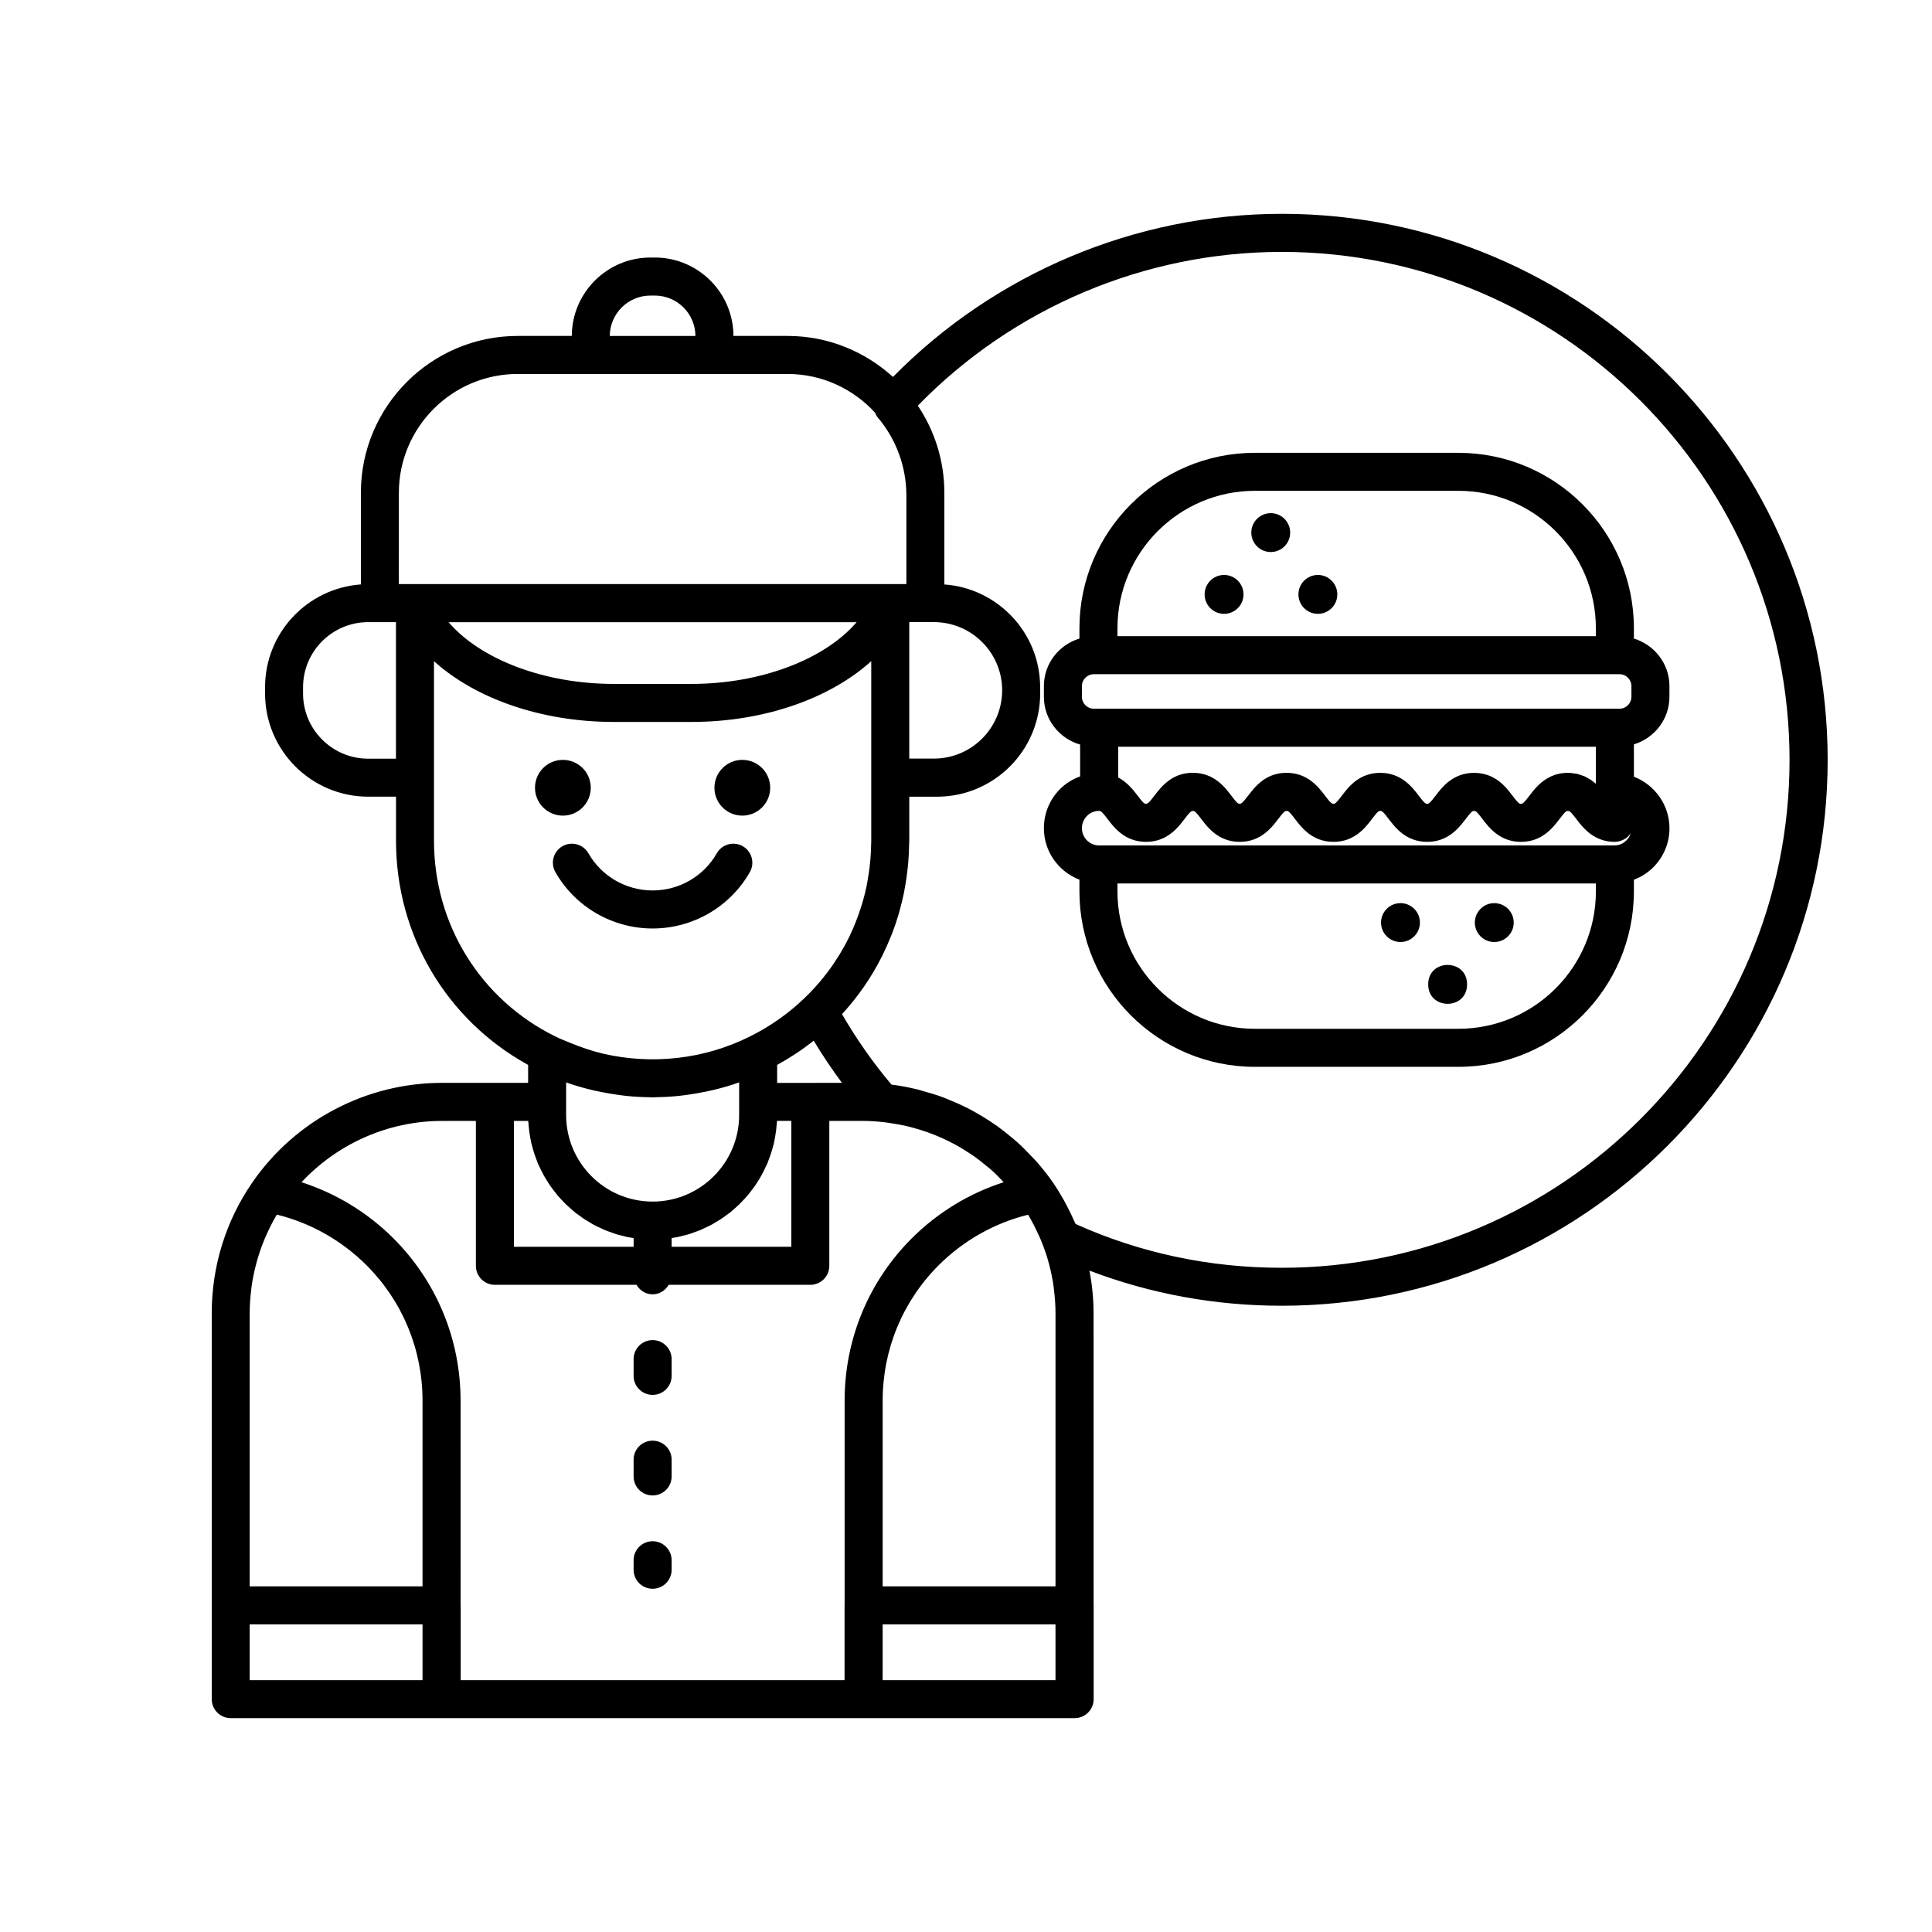<?xml version="1.0" encoding="UTF-8"?>
<!-- Uploaded to: SVG Repo, www.svgrepo.com, Generator: SVG Repo Mixer Tools -->
<svg fill="#000000" width="800px" height="800px" version="1.1" viewBox="144 144 512 512" xmlns="http://www.w3.org/2000/svg">
 <g>
  <path d="m577 349.83v-8.566c5.43-1.652 9.418-6.648 9.418-12.609v-2.82c0-5.961-3.988-10.957-9.418-12.609v-2.723c0-25.641-20.859-46.5-46.504-46.5l-53.934-0.004c-25.637 0-46.5 20.859-46.5 46.5v2.723c-5.434 1.652-9.422 6.644-9.422 12.609v2.82c0 6.035 4.078 11.078 9.609 12.672v8.43c-2 0.73-3.84 1.844-5.32 3.356-2.766 2.769-4.285 6.457-4.285 10.383 0 6.227 3.926 11.52 9.418 13.633v3.098c0 25.641 20.859 46.5 46.5 46.5h53.934c25.645 0 46.504-20.859 46.504-46.5v-3.082c1.898-0.727 3.652-1.82 5.133-3.301 2.769-2.766 4.297-6.441 4.297-10.348-0.004-6.211-3.941-11.531-9.43-13.66zm-3.324 16.926c0.145-0.055 0.285-0.102 0.426-0.168 0.488-0.23 0.938-0.523 1.324-0.891 0.102-0.098 0.172-0.207 0.266-0.312 0.16-0.18 0.332-0.344 0.465-0.543-0.262 0.84-0.734 1.457-1.152 1.879-0.609 0.609-1.652 1.328-3.203 1.332l-136.53-0.004c-2.508-0.008-4.551-2.047-4.551-4.559 0-1.238 0.477-2.398 1.379-3.301 0.801-0.82 1.949-1.289 3.156-1.297 0.012 0 0.023 0.008 0.035 0.008 0.441 0 0.727 0.172 2.195 2.102 1.727 2.281 4.613 6.098 10.223 6.098 2.106 0 3.832-0.539 5.254-1.332 2.375-1.324 3.91-3.356 4.992-4.785 0.559-0.738 0.914-1.164 1.199-1.477 0.457-0.488 0.699-0.609 0.969-0.609 0.441 0 0.727 0.172 2.195 2.102 1.727 2.281 4.613 6.098 10.223 6.098 2.109 0 3.832-0.539 5.254-1.332 2.375-1.324 3.91-3.356 4.992-4.785 0.359-0.477 0.645-0.84 0.883-1.125 0.715-0.859 0.961-0.957 1.297-0.957 0.441 0 0.727 0.172 2.195 2.102 1.727 2.281 4.613 6.098 10.23 6.098 5.609 0 8.496-3.816 10.223-6.098 1.457-1.93 1.742-2.102 2.184-2.102 0.441 0 0.727 0.172 2.195 2.102 1.727 2.281 4.613 6.098 10.23 6.098 5.18 0 8.027-3.242 9.793-5.535 0.148-0.191 0.301-0.391 0.434-0.562 0.73-0.965 1.168-1.488 1.48-1.777 0.309-0.281 0.492-0.324 0.711-0.324 0.449 0 0.734 0.172 2.199 2.106 1.727 2.281 4.621 6.098 10.23 6.098 1.406 0 2.641-0.238 3.727-0.633 3.269-1.18 5.223-3.758 6.519-5.469 0.734-0.965 1.172-1.492 1.484-1.777 0.305-0.277 0.492-0.32 0.715-0.32 0.32 0 0.578 0.117 1.203 0.848 0.258 0.301 0.562 0.68 0.98 1.234 1.512 2.004 3.922 5.188 8.277 5.949 0.621 0.109 1.281 0.172 1.988 0.172 0.02 0 0.039-0.012 0.059-0.012 0.578-0.012 1.129-0.145 1.648-0.336zm-133.35-16.719v-8.145h126.6v9.809c-0.152-0.137-0.34-0.258-0.504-0.391-0.262-0.215-0.516-0.426-0.805-0.621-0.207-0.141-0.445-0.258-0.668-0.391-0.348-0.207-0.688-0.41-1.074-0.582-0.199-0.086-0.426-0.141-0.637-0.215-0.453-0.168-0.898-0.336-1.406-0.441-0.098-0.02-0.215-0.016-0.312-0.035-0.633-0.113-1.273-0.215-1.992-0.215-3.516 0-5.965 1.496-7.731 3.176-1.059 1.004-1.871 2.074-2.523 2.93-1.098 1.449-1.535 1.91-1.875 2.051-0.113 0.047-0.215 0.059-0.328 0.059-0.453 0-0.738-0.172-2.211-2.113-1.723-2.281-4.606-6.098-10.203-6.098-5.617 0-8.512 3.816-10.242 6.098-1.473 1.941-1.762 2.113-2.215 2.113-0.012 0-0.02-0.004-0.031-0.004-0.094 0-0.188-0.012-0.285-0.051-0.043-0.016-0.098-0.07-0.145-0.102-0.316-0.199-0.754-0.676-1.711-1.941-1.727-2.289-4.625-6.117-10.25-6.117-5.457 0-8.324 3.613-10.059 5.91-0.051 0.066-0.105 0.137-0.156 0.199-0.016 0.02-0.023 0.027-0.039 0.047-1.422 1.867-1.715 2.051-2.16 2.051-0.012 0-0.02-0.004-0.031-0.004-0.094 0-0.188-0.012-0.285-0.051-0.043-0.016-0.098-0.07-0.145-0.102-0.316-0.199-0.754-0.676-1.711-1.941-1.727-2.289-4.625-6.117-10.25-6.117-4.676 0-7.441 2.656-9.234 4.859-0.359 0.441-0.695 0.871-0.984 1.25-0.852 1.121-1.289 1.617-1.605 1.863-0.23 0.176-0.406 0.238-0.594 0.238-0.434 0-0.715-0.172-2.168-2.098-1.727-2.289-4.621-6.117-10.242-6.117-4.199 0-6.871 2.148-8.672 4.184-0.605 0.684-1.113 1.355-1.547 1.93-0.852 1.121-1.289 1.617-1.605 1.863-0.23 0.176-0.406 0.238-0.594 0.238-0.434 0-0.715-0.172-2.168-2.098-0.547-0.723-1.23-1.602-2.059-2.461-0.02-0.023-0.039-0.043-0.062-0.066-0.836-0.859-1.832-1.691-3.055-2.344-0.004 0.008-0.012 0-0.023-0.008zm-6.445-18.219c-1.746 0-3.164-1.418-3.164-3.164v-2.82c0-1.746 1.418-3.16 3.164-3.16h138.08l1.223-0.004c1.742 0 3.16 1.418 3.16 3.16v2.82c0 1.746-1.418 3.164-3.16 3.164h-1.219l-136.68 0.004zm6.258-21.32c0-20.086 16.34-36.426 36.422-36.426h53.934c20.09 0 36.43 16.34 36.43 36.426v2.098h-126.79zm90.355 106.14h-53.934c-20.082 0-36.422-16.34-36.422-36.422v-2.094h126.79v2.094c0 20.082-16.34 36.422-36.43 36.422z"/>
  <path d="m468.39 296.37c-2.844 0-5.152 2.305-5.152 5.152 0 2.844 2.305 5.152 5.152 5.152 2.844 0 5.152-2.305 5.152-5.152 0-2.848-2.309-5.152-5.152-5.152z"/>
  <path d="m493.25 296.37c-2.844 0-5.152 2.305-5.152 5.152 0 2.844 2.305 5.152 5.152 5.152 2.844 0 5.152-2.305 5.152-5.152-0.004-2.848-2.309-5.152-5.152-5.152z"/>
  <path d="m480.76 279.99c-2.844 0-5.152 2.305-5.152 5.152 0 2.844 2.305 5.152 5.152 5.152 2.844 0 5.152-2.305 5.152-5.152-0.004-2.844-2.309-5.152-5.152-5.152z"/>
  <path d="m540 383.34c-2.844 0-5.152 2.305-5.152 5.152 0 2.844 2.305 5.152 5.152 5.152 2.844 0 5.152-2.305 5.152-5.152-0.004-2.844-2.309-5.152-5.152-5.152z"/>
  <path d="m515.14 383.34c-2.844 0-5.152 2.305-5.152 5.152 0 2.844 2.305 5.152 5.152 5.152 2.844 0 5.152-2.305 5.152-5.152 0-2.844-2.309-5.152-5.152-5.152z"/>
  <path d="m532.79 404.87c0 6.867-10.305 6.867-10.305 0 0-6.871 10.305-6.871 10.305 0"/>
  <path d="m300.56 352.76c0 4.082-3.309 7.391-7.391 7.391s-7.391-3.309-7.391-7.391c0-4.078 3.309-7.387 7.391-7.387s7.391 3.309 7.391 7.387"/>
  <path d="m348.11 352.76c0 4.082-3.309 7.391-7.391 7.391-4.078 0-7.387-3.309-7.387-7.391 0-4.078 3.309-7.387 7.387-7.387 4.082 0 7.391 3.309 7.391 7.387"/>
  <path d="m316.95 390.06c10.648 0 20.52-5.723 25.766-14.938 1.379-2.414 0.531-5.492-1.883-6.871-2.426-1.379-5.496-0.531-6.875 1.887-3.457 6.07-9.973 9.844-17.008 9.844-7.035 0-13.551-3.773-17.008-9.844-1.383-2.418-4.461-3.266-6.875-1.887-2.414 1.379-3.262 4.453-1.883 6.871 5.242 9.215 15.117 14.938 25.766 14.938z"/>
  <path d="m316.95 540.31c2.785 0 5.039-2.254 5.039-5.039v-4.441c0-2.781-2.254-5.039-5.039-5.039-2.785 0-5.039 2.254-5.039 5.039v4.441c0 2.781 2.254 5.039 5.039 5.039z"/>
  <path d="m316.95 513.66c2.785 0 5.039-2.254 5.039-5.039v-4.441c0-2.781-2.254-5.039-5.039-5.039-2.785 0-5.039 2.254-5.039 5.039v4.441c0 2.781 2.254 5.039 5.039 5.039z"/>
  <path d="m316.95 565.04c2.785 0 5.039-2.254 5.039-5.039v-2.519c0-2.781-2.254-5.039-5.039-5.039-2.785 0-5.039 2.254-5.039 5.039v2.519c0 2.781 2.254 5.039 5.039 5.039z"/>
  <path d="m483.68 200.67c-38.73 0-75.953 15.707-103.04 43.227-7.387-6.731-17.172-10.871-27.926-10.871h-14.344c-0.031-11.461-9.355-20.777-20.824-20.777h-1.18c-11.469 0-20.801 9.316-20.832 20.777h-14.336c-22.918 0-41.562 18.648-41.562 41.562v24.293c-14.168 1.004-25.391 12.82-25.391 27.238v1.672c0 15.074 12.262 27.336 27.336 27.336h7.367v11.684c0 25.016 13.359 47.48 35.012 59.406v4.75h-22.777c-20.078 0-38.883 9.863-50.316 26.395-7.035 10.234-10.754 22.211-10.754 34.625v102.3c0 2.781 2.254 5.039 5.039 5.039h223.64c2.785 0 5.039-2.254 5.039-5.039v-24.867c0-0.016-0.008-0.031-0.012-0.051l-0.012-77.383c0-3.809-0.391-7.566-1.078-11.254 16.152 6.148 33.242 9.305 50.961 9.305 79.762 0 144.66-64.895 144.66-144.66-0.008-79.793-64.902-144.71-144.66-144.71zm-180.74 232.64c1.508 0.316 3.019 0.582 4.547 0.793 0.867 0.121 1.734 0.246 2.613 0.336 1.969 0.195 3.945 0.309 5.926 0.336 0.312 0.004 0.613 0.051 0.926 0.051 0.32 0 0.629-0.051 0.945-0.055 1.969-0.027 3.934-0.141 5.891-0.336 0.883-0.09 1.758-0.215 2.637-0.336 1.516-0.211 3.019-0.477 4.516-0.789 0.793-0.168 1.59-0.32 2.379-0.516 2.219-0.547 4.414-1.176 6.559-1.949v8.66c0 12.641-10.281 22.926-22.926 22.926s-22.926-10.285-22.926-22.926v-8.66c2.144 0.777 4.34 1.402 6.555 1.949 0.777 0.199 1.57 0.352 2.359 0.516zm19.047 38.816c0.141-0.023 0.27-0.078 0.41-0.102 0.367-0.062 0.742-0.102 1.105-0.172 0.426-0.086 0.84-0.211 1.262-0.316 0.625-0.152 1.25-0.293 1.859-0.48 0.227-0.07 0.441-0.156 0.664-0.23 0.238-0.078 0.469-0.172 0.703-0.258 0.543-0.195 1.094-0.375 1.625-0.598 0.43-0.18 0.84-0.391 1.262-0.59 0.535-0.25 1.074-0.492 1.594-0.77 0.074-0.039 0.152-0.07 0.227-0.113 0.023-0.012 0.047-0.031 0.07-0.043 0.312-0.172 0.609-0.375 0.918-0.559 0.5-0.293 1.004-0.582 1.484-0.902 0.391-0.262 0.762-0.547 1.145-0.824 0.324-0.234 0.66-0.457 0.973-0.703 0.035-0.027 0.07-0.051 0.105-0.074 0.105-0.082 0.199-0.172 0.301-0.254 0.367-0.297 0.711-0.617 1.062-0.926 0.43-0.379 0.863-0.754 1.27-1.156 0.336-0.328 0.652-0.68 0.973-1.023 0.039-0.043 0.082-0.082 0.121-0.125 0.148-0.156 0.301-0.305 0.445-0.469 0.199-0.223 0.395-0.445 0.586-0.672 0.305-0.363 0.59-0.742 0.879-1.117 0.348-0.449 0.699-0.898 1.023-1.367 0.195-0.277 0.379-0.562 0.562-0.848 0.125-0.191 0.238-0.383 0.359-0.578 0.254-0.41 0.508-0.82 0.746-1.238 0.234-0.414 0.445-0.84 0.66-1.266 0.262-0.512 0.516-1.027 0.75-1.555 0.078-0.176 0.172-0.344 0.246-0.523 0.027-0.066 0.047-0.141 0.074-0.207 0.082-0.199 0.145-0.406 0.223-0.605 0.211-0.539 0.414-1.078 0.598-1.629 0.152-0.461 0.285-0.934 0.418-1.402 0.133-0.469 0.27-0.938 0.383-1.414 0.035-0.148 0.062-0.293 0.098-0.441 0.094-0.43 0.168-0.863 0.246-1.301 0.102-0.574 0.195-1.152 0.266-1.738 0.062-0.504 0.105-1.012 0.145-1.523 0.023-0.328 0.078-0.645 0.094-0.973h3.789v33.363l-31.723 0.008zm36.758-41.152h-8.793v-4.758c3.438-1.895 6.68-4.035 9.68-6.43 2.324 3.863 4.836 7.59 7.496 11.184zm50.836-103.89c-0.082 9.91-8.152 17.949-18.082 17.949h-6.535v-36.164h6.805c9.801 0.148 17.734 8.105 17.812 17.922zm-38.566-18.199c-8.375 9.789-25.27 16.359-43.766 16.359h-20.605c-18.504 0-35.398-6.57-43.766-16.359zm-54.656-86.555h1.18c5.914 0 10.727 4.793 10.754 10.699h-22.695c0.031-5.902 4.848-10.699 10.762-10.699zm-66.656 52.266c0-17.363 14.125-31.488 31.488-31.488h71.52c9.164 0 17.402 3.961 23.16 10.23 0.195 0.453 0.41 0.898 0.742 1.293 4.883 5.746 7.574 13.074 7.586 20.637v23.523h-134.5zm-8.133 70.465c-9.516 0-17.258-7.742-17.258-17.258v-1.672c0-9.52 7.742-17.258 17.258-17.258h7.363v36.191zm17.441 21.762v-47.598c10.93 9.883 28.402 16.098 47.637 16.098h20.605c19.234 0 36.703-6.215 47.637-16.102v47.602c0 0.238-0.023 0.473-0.023 0.711-0.016 1.453-0.09 2.891-0.211 4.324-0.055 0.637-0.125 1.266-0.199 1.898-0.137 1.164-0.312 2.316-0.52 3.465-0.098 0.543-0.176 1.094-0.285 1.633-0.32 1.543-0.711 3.062-1.156 4.562-0.164 0.555-0.355 1.102-0.535 1.652-0.379 1.145-0.785 2.281-1.234 3.398-0.184 0.457-0.355 0.922-0.551 1.371-0.668 1.551-1.395 3.074-2.199 4.559-0.086 0.164-0.188 0.32-0.277 0.48-0.82 1.477-1.703 2.922-2.652 4.324-0.082 0.121-0.164 0.246-0.246 0.371-2.144 3.109-4.609 6.035-7.387 8.73-0.008 0.008-0.008 0.016-0.016 0.023-4.266 4.125-9.191 7.66-14.73 10.387-12.043 6.023-25.926 7.527-38.879 4.516-2.93-0.684-5.789-1.684-8.598-2.828-1.324-0.539-2.66-1.047-3.945-1.688h-0.004c-0.008-0.004-0.016-0.008-0.027-0.012-19.863-9.789-32.203-29.668-32.203-51.879zm24.969 74.23c0.016 0.328 0.066 0.648 0.094 0.973 0.039 0.512 0.082 1.02 0.145 1.523 0.07 0.586 0.164 1.16 0.266 1.738 0.078 0.434 0.148 0.871 0.246 1.301 0.031 0.148 0.062 0.293 0.098 0.441 0.113 0.477 0.25 0.945 0.383 1.414 0.133 0.473 0.266 0.941 0.418 1.402 0.184 0.551 0.387 1.09 0.598 1.629 0.078 0.199 0.141 0.406 0.223 0.605 0.027 0.066 0.047 0.141 0.074 0.207 0.074 0.18 0.168 0.348 0.246 0.523 0.234 0.527 0.488 1.039 0.75 1.551 0.215 0.426 0.43 0.855 0.664 1.27 0.234 0.418 0.488 0.828 0.742 1.234 0.121 0.195 0.238 0.387 0.359 0.578 0.184 0.285 0.371 0.57 0.562 0.848 0.324 0.469 0.676 0.918 1.023 1.367 0.289 0.375 0.574 0.754 0.879 1.117 0.191 0.227 0.387 0.449 0.586 0.672 0.145 0.16 0.297 0.309 0.445 0.469 0.039 0.043 0.082 0.082 0.121 0.125 0.32 0.344 0.637 0.691 0.973 1.023 0.41 0.402 0.84 0.777 1.27 1.156 0.352 0.312 0.695 0.629 1.062 0.926 0.102 0.082 0.199 0.172 0.301 0.254 0.035 0.027 0.07 0.051 0.105 0.074 0.316 0.246 0.648 0.465 0.973 0.703 0.379 0.277 0.75 0.562 1.145 0.824 0.48 0.32 0.984 0.609 1.484 0.902 0.309 0.184 0.602 0.383 0.918 0.559 0.023 0.012 0.047 0.031 0.07 0.043 0.074 0.039 0.152 0.074 0.227 0.113 0.52 0.277 1.059 0.52 1.594 0.77 0.422 0.195 0.832 0.41 1.262 0.59 0.531 0.223 1.082 0.402 1.625 0.598 0.238 0.086 0.465 0.18 0.703 0.258 0.223 0.074 0.441 0.16 0.664 0.23 0.609 0.188 1.238 0.328 1.859 0.48 0.422 0.102 0.832 0.23 1.262 0.316 0.363 0.074 0.738 0.113 1.105 0.172 0.141 0.023 0.27 0.078 0.41 0.102v2.285h-31.719v-33.363zm-13.867 0v38.402c0 2.781 2.254 5.039 5.039 5.039h37.527c0.879 1.477 2.422 2.519 4.266 2.519 1.848 0 3.391-1.039 4.266-2.519h37.527c2.785 0 5.039-2.254 5.039-5.039v-38.402h8.945c1.863 0 3.703 0.141 5.531 0.34 0.746 0.082 1.477 0.211 2.215 0.324 1.223 0.188 2.441 0.398 3.641 0.672 0.746 0.172 1.48 0.375 2.215 0.578 1.18 0.328 2.352 0.688 3.5 1.094 0.695 0.246 1.387 0.512 2.07 0.789 1.16 0.469 2.297 0.984 3.418 1.539 0.633 0.312 1.27 0.629 1.891 0.969 1.125 0.617 2.219 1.289 3.293 1.988 0.57 0.371 1.152 0.73 1.707 1.125 1.078 0.762 2.106 1.59 3.121 2.438 0.504 0.418 1.023 0.812 1.512 1.25 1.059 0.949 2.051 1.977 3.031 3.019 0.039 0.043 0.078 0.082 0.117 0.121-9.109 2.941-17.414 7.969-24.328 14.844-11.492 11.488-17.824 26.793-17.824 43.094v54.125c0 0.027-0.016 0.047-0.016 0.074v19.828l-101.73-0.004v-19.828c0-0.043-0.023-0.078-0.023-0.121l-0.004-54.074c0-16.301-6.332-31.605-17.836-43.105-6.906-6.867-15.211-11.891-24.324-14.832 9.586-10.25 23.027-16.242 37.273-16.242zm151.9 37.953c0.504 1.922 0.914 3.871 1.191 5.848 0.039 0.27 0.059 0.539 0.09 0.809 0.262 2.094 0.426 4.203 0.426 6.34v72.398h-45.805v-49.16c0-13.609 5.285-26.383 14.863-35.957 6.609-6.574 14.738-11.148 23.668-13.371 0.211 0.352 0.434 0.695 0.633 1.051 0.652 1.156 1.242 2.34 1.801 3.539 0.371 0.797 0.75 1.586 1.078 2.398 0.672 1.66 1.277 3.348 1.77 5.066 0.102 0.336 0.191 0.688 0.285 1.039zm-211.42 6.648c0.035-0.266 0.055-0.535 0.09-0.801 0.277-1.984 0.688-3.938 1.199-5.867 0.09-0.336 0.176-0.676 0.273-1.012 0.543-1.898 1.191-3.762 1.953-5.586 0.129-0.305 0.266-0.605 0.398-0.91 0.816-1.852 1.723-3.668 2.762-5.426 0.035-0.059 0.074-0.109 0.105-0.168 8.957 2.215 17.102 6.805 23.727 13.383 9.59 9.586 14.875 22.363 14.875 35.969v49.16h-45.805v-72.398c0-2.137 0.164-4.25 0.422-6.344zm-0.422 103.61v-14.789h45.805v14.789zm167.74 0v-14.789h45.805v14.789zm105.76-109.29c-19.152 0-37.52-3.902-54.621-11.602-0.125-0.305-0.293-0.586-0.426-0.887-0.562-1.281-1.168-2.547-1.82-3.789-0.281-0.535-0.555-1.07-0.852-1.598-0.887-1.578-1.828-3.133-2.859-4.641-0.02-0.027-0.035-0.059-0.055-0.09-1.352-1.953-2.82-3.793-4.367-5.555-0.473-0.539-0.988-1.023-1.477-1.543-1.121-1.191-2.262-2.359-3.469-3.453-0.594-0.539-1.219-1.035-1.832-1.551-1.188-0.992-2.394-1.949-3.648-2.848-0.656-0.469-1.324-0.914-1.996-1.355-1.293-0.852-2.613-1.645-3.969-2.394-0.688-0.379-1.371-0.758-2.07-1.109-1.422-0.715-2.875-1.355-4.352-1.961-0.68-0.277-1.348-0.578-2.039-0.832-1.637-0.602-3.312-1.105-5.004-1.566-0.559-0.152-1.105-0.348-1.672-0.484-2.262-0.547-4.559-0.996-6.894-1.285-4.863-5.769-9.258-12.031-13.109-18.668 4.176-4.535 7.695-9.605 10.473-15.086 0.195-0.383 0.375-0.777 0.566-1.164 0.625-1.297 1.211-2.613 1.754-3.949 0.223-0.543 0.449-1.082 0.656-1.633 0.574-1.527 1.102-3.078 1.562-4.656 0.168-0.57 0.316-1.145 0.469-1.723 0.367-1.379 0.699-2.766 0.98-4.172 0.148-0.75 0.273-1.504 0.398-2.258 0.188-1.145 0.348-2.301 0.48-3.461 0.086-0.75 0.176-1.492 0.234-2.246 0.125-1.543 0.191-3.102 0.215-4.668 0.004-0.309 0.043-0.609 0.043-0.918v-11.695h7.352c15.074 0 27.336-12.262 27.336-27.336l-0.008-0.57c0-0.098 0.016-0.191 0.016-0.293 0-0.055-0.016-0.102-0.016-0.156v-0.652c0-14.414-11.219-26.227-25.383-27.238v-23.566c0-0.023-0.004-0.043-0.004-0.066v-0.66c0-8.539-2.594-16.477-7.027-23.086 25.246-25.953 60.137-40.754 96.434-40.754 74.207 0 134.58 60.398 134.58 134.64 0 74.211-60.375 134.58-134.58 134.58z"/>
 </g>
</svg>